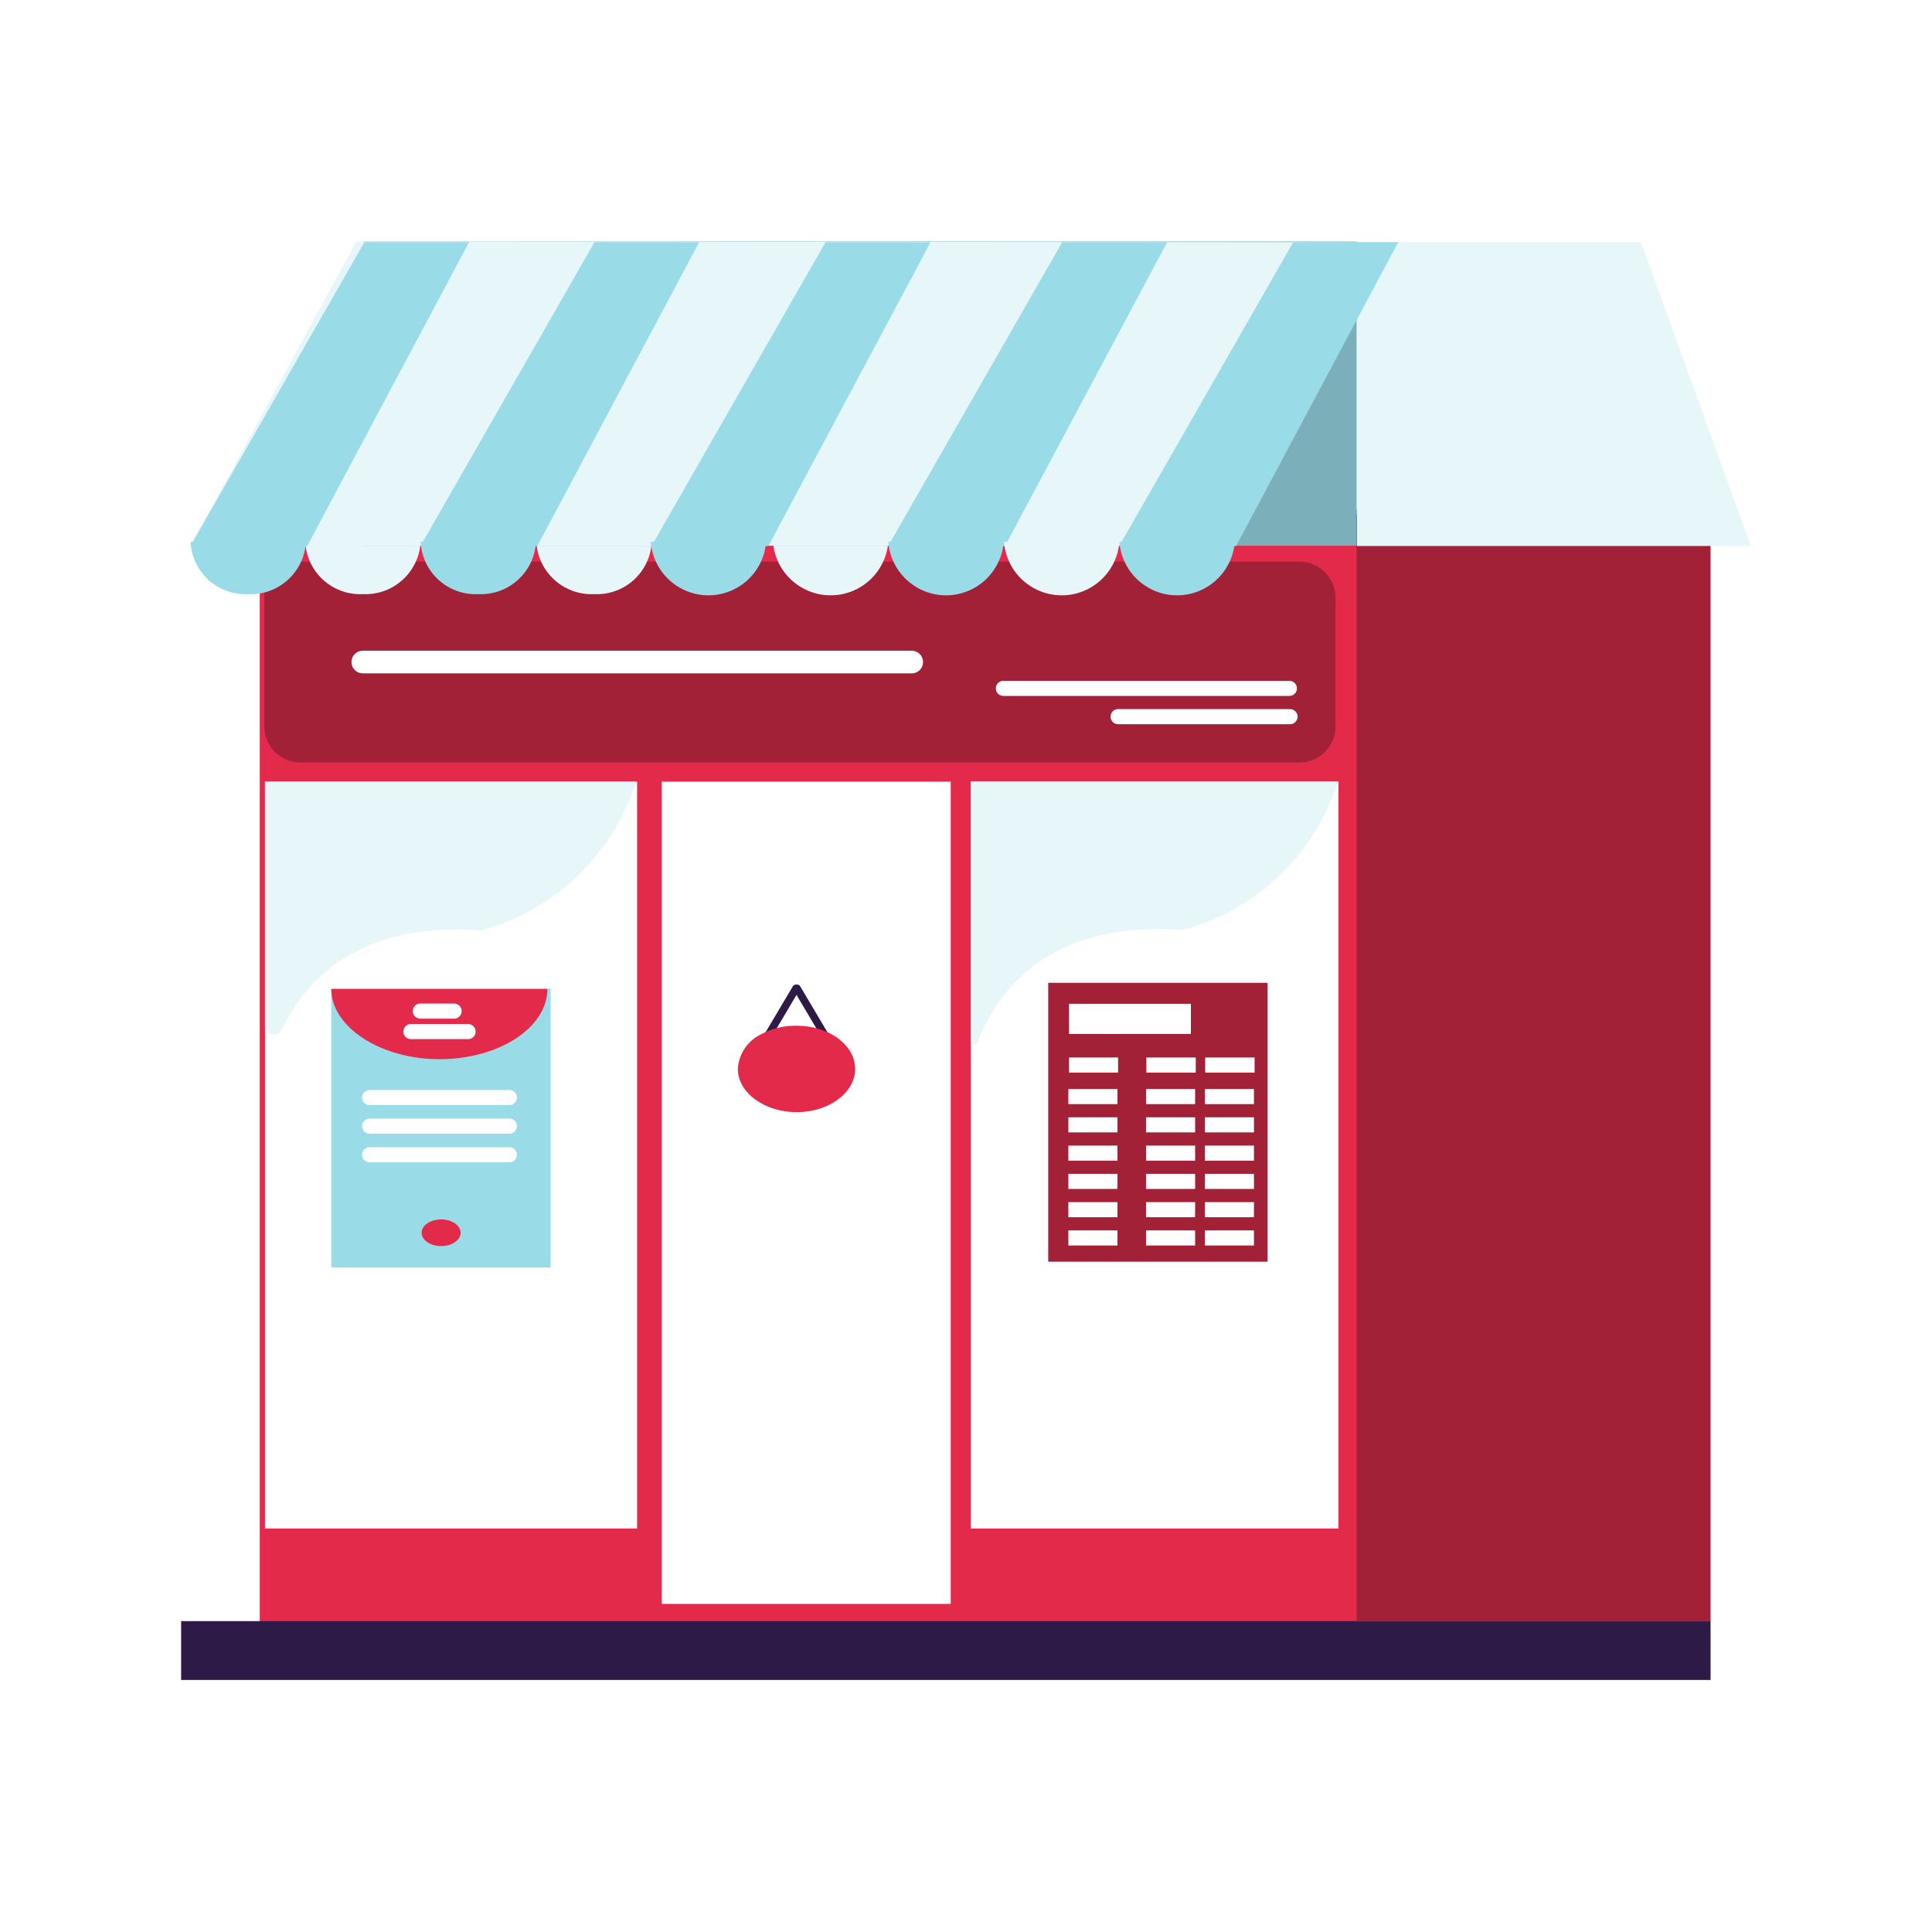 <svg width="64" height="64" viewBox="0 0 64 64" fill="none" xmlns="http://www.w3.org/2000/svg">
<rect width="64" height="64" fill="white"/>
<g clip-path="url(#clip0_711_698)">
<path d="M45.501 17.065H8.605V53.885H45.501V17.065Z" fill="#E42A4B"/>
<path d="M31.494 25.893H21.923V53.131H31.494V25.893Z" fill="white"/>
<path d="M21.105 25.893H8.778V50.633H21.105V25.893Z" fill="white"/>
<path d="M44.338 25.893H32.161V50.633H44.338V25.893Z" fill="white"/>
<path d="M41.991 32.557H34.724V41.795H41.991V32.557Z" fill="#A22137"/>
<path d="M35.413 33.752H39.45" stroke="white" stroke-miterlimit="10"/>
<path d="M35.413 35.281H37.038" stroke="white" stroke-width="0.5" stroke-miterlimit="10"/>
<path d="M37.975 35.281H39.611" stroke="white" stroke-width="0.5" stroke-miterlimit="10"/>
<path d="M39.924 35.281H41.56" stroke="white" stroke-width="0.5" stroke-miterlimit="10"/>
<path d="M35.391 36.325H37.017" stroke="white" stroke-width="0.5" stroke-miterlimit="10"/>
<path d="M37.964 36.325H39.59" stroke="white" stroke-width="0.5" stroke-miterlimit="10"/>
<path d="M39.913 36.325H41.539" stroke="white" stroke-width="0.5" stroke-miterlimit="10"/>
<path d="M35.391 37.262H37.017" stroke="white" stroke-width="0.5" stroke-miterlimit="10"/>
<path d="M37.964 37.262H39.59" stroke="white" stroke-width="0.5" stroke-miterlimit="10"/>
<path d="M39.913 37.262H41.539" stroke="white" stroke-width="0.5" stroke-miterlimit="10"/>
<path d="M35.391 38.199H37.017" stroke="white" stroke-width="0.5" stroke-miterlimit="10"/>
<path d="M37.964 38.199H39.59" stroke="white" stroke-width="0.5" stroke-miterlimit="10"/>
<path d="M39.913 38.199H41.539" stroke="white" stroke-width="0.5" stroke-miterlimit="10"/>
<path d="M35.391 39.135H37.017" stroke="white" stroke-width="0.5" stroke-miterlimit="10"/>
<path d="M37.964 39.135H39.59" stroke="white" stroke-width="0.5" stroke-miterlimit="10"/>
<path d="M39.913 39.135H41.539" stroke="white" stroke-width="0.5" stroke-miterlimit="10"/>
<path d="M35.391 40.072H37.017" stroke="white" stroke-width="0.5" stroke-miterlimit="10"/>
<path d="M37.964 40.072H39.59" stroke="white" stroke-width="0.5" stroke-miterlimit="10"/>
<path d="M39.913 40.072H41.539" stroke="white" stroke-width="0.5" stroke-miterlimit="10"/>
<path d="M35.391 41.009H37.017" stroke="white" stroke-width="0.5" stroke-miterlimit="10"/>
<path d="M37.964 41.009H39.59" stroke="white" stroke-width="0.5" stroke-miterlimit="10"/>
<path d="M39.913 41.009H41.539" stroke="white" stroke-width="0.5" stroke-miterlimit="10"/>
<path d="M32.161 34.495V25.882H44.327C43.955 27.059 43.296 28.124 42.408 28.981C41.521 29.838 40.434 30.461 39.245 30.792C39.105 30.889 34.196 29.974 32.377 34.517C32.374 34.545 32.36 34.572 32.338 34.59C32.315 34.608 32.287 34.617 32.258 34.614C32.23 34.611 32.203 34.597 32.185 34.575C32.167 34.552 32.159 34.524 32.161 34.495Z" fill="#E6F6F9"/>
<path d="M8.778 34V25.893H21.072C20.703 27.067 20.046 28.13 19.163 28.987C18.28 29.844 17.197 30.468 16.012 30.802C15.883 30.899 11.275 30.038 9.327 34.118C9.297 34.175 9.25 34.221 9.192 34.249C9.135 34.276 9.069 34.284 9.007 34.27C8.944 34.257 8.888 34.223 8.846 34.174C8.805 34.125 8.781 34.064 8.778 34Z" fill="#E6F6F9"/>
<path d="M18.241 32.751H10.974V41.988H18.241V32.751Z" fill="#9ADBE8"/>
<path d="M18.133 32.762C18.133 34.043 16.529 35.087 14.559 35.087C12.589 35.087 10.974 34.011 10.974 32.762H18.133Z" fill="#E42A4B"/>
<path d="M13.924 33.494H15.043" stroke="white" stroke-width="0.5" stroke-miterlimit="10" stroke-linecap="round"/>
<path d="M13.612 34.172H15.506" stroke="white" stroke-width="0.5" stroke-miterlimit="10" stroke-linecap="round"/>
<path d="M12.244 36.358H16.874" stroke="white" stroke-width="0.5" stroke-miterlimit="10" stroke-linecap="round"/>
<path d="M12.244 37.305H16.874" stroke="white" stroke-width="0.5" stroke-miterlimit="10" stroke-linecap="round"/>
<path d="M12.244 38.253H16.874" stroke="white" stroke-width="0.5" stroke-miterlimit="10" stroke-linecap="round"/>
<path d="M14.613 41.278C14.97 41.278 15.259 41.08 15.259 40.836C15.259 40.593 14.97 40.395 14.613 40.395C14.256 40.395 13.967 40.593 13.967 40.836C13.967 41.08 14.256 41.278 14.613 41.278Z" fill="#E42A4B"/>
<path d="M25.303 34.538L26.369 32.74" stroke="#2E1A47" stroke-width="0.25" stroke-miterlimit="10" stroke-linecap="round"/>
<path d="M27.468 34.538L26.402 32.74" stroke="#2E1A47" stroke-width="0.25" stroke-miterlimit="10" stroke-linecap="round"/>
<path d="M28.329 35.41C28.329 36.196 27.457 36.842 26.391 36.842C25.325 36.842 24.442 36.196 24.442 35.41C24.456 35.166 24.535 34.93 24.671 34.728C24.808 34.525 24.996 34.363 25.217 34.258C25.578 34.066 25.982 33.97 26.391 33.978C27.457 33.978 28.329 34.614 28.329 35.41Z" fill="#E42A4B"/>
<path d="M56.665 53.702H6V55.651H56.665V53.702Z" fill="#2E1A47"/>
<path d="M56.665 16.882H44.941V53.713H56.665V16.882Z" fill="#A22137"/>
<path d="M43.046 18.605H9.951C9.291 18.605 8.756 19.14 8.756 19.8V24.063C8.756 24.723 9.291 25.258 9.951 25.258H43.046C43.706 25.258 44.241 24.723 44.241 24.063V19.8C44.241 19.14 43.706 18.605 43.046 18.605Z" fill="#A22137"/>
<path d="M13.934 17.948C13.909 18.431 13.694 18.886 13.334 19.21C12.975 19.535 12.502 19.705 12.018 19.681C11.779 19.693 11.54 19.657 11.315 19.576C11.09 19.495 10.883 19.371 10.706 19.21C10.529 19.049 10.385 18.854 10.284 18.638C10.182 18.421 10.124 18.187 10.113 17.948H13.934Z" fill="#E6F6F9"/>
<path d="M21.589 17.948C21.578 18.187 21.52 18.421 21.418 18.638C21.317 18.854 21.173 19.049 20.996 19.21C20.819 19.371 20.612 19.495 20.387 19.576C20.162 19.657 19.923 19.693 19.684 19.681C19.2 19.705 18.727 19.535 18.367 19.21C18.008 18.886 17.792 18.431 17.767 17.948H21.589Z" fill="#E6F6F9"/>
<path d="M29.427 17.948C29.391 18.43 29.174 18.88 28.819 19.209C28.465 19.538 27.999 19.721 27.516 19.721C27.033 19.721 26.567 19.538 26.213 19.209C25.858 18.88 25.641 18.43 25.605 17.948H29.427Z" fill="#E6F6F9"/>
<path d="M44.941 8H12.018V18.077H44.941V8Z" fill="#7BAFBA"/>
<path d="M54.361 8.022H44.952V18.088H58L54.361 8.022Z" fill="#E6F6F9"/>
<path d="M11.803 8L6.312 18.077H40.613L45.662 8.022L11.803 8Z" fill="#E6F6F9"/>
<path d="M12.072 8.022L6.312 18.077L10.177 18.088L15.539 8.022H12.072Z" fill="#9ADBE8"/>
<path d="M10.134 17.948C10.109 18.431 9.893 18.886 9.534 19.21C9.175 19.535 8.702 19.705 8.218 19.681C7.979 19.693 7.74 19.657 7.515 19.576C7.29 19.495 7.082 19.371 6.905 19.21C6.728 19.049 6.585 18.854 6.483 18.638C6.381 18.421 6.323 18.187 6.312 17.948H10.134Z" fill="#9ADBE8"/>
<path d="M19.694 8.022L13.935 18.077L17.8 18.088L23.161 8.022H19.694Z" fill="#9ADBE8"/>
<path d="M17.756 17.948C17.731 18.431 17.516 18.886 17.157 19.21C16.797 19.535 16.324 19.705 15.84 19.681C15.601 19.693 15.362 19.657 15.137 19.576C14.912 19.495 14.705 19.371 14.528 19.21C14.351 19.049 14.207 18.854 14.105 18.638C14.004 18.421 13.946 18.187 13.935 17.948H17.756Z" fill="#9ADBE8"/>
<path d="M27.349 8.022L21.589 18.077L25.454 18.088L30.827 8.022H27.349Z" fill="#9ADBE8"/>
<path d="M25.379 17.948C25.343 18.43 25.126 18.88 24.771 19.209C24.417 19.538 23.951 19.721 23.468 19.721C22.985 19.721 22.519 19.538 22.165 19.209C21.81 18.88 21.593 18.43 21.557 17.948H25.379Z" fill="#9ADBE8"/>
<path d="M35.187 8.022L29.427 18.077L33.292 18.088L38.664 8.022H35.187Z" fill="#9ADBE8"/>
<path d="M33.249 17.948C33.213 18.43 32.996 18.88 32.641 19.209C32.287 19.538 31.821 19.721 31.338 19.721C30.855 19.721 30.389 19.538 30.035 19.209C29.68 18.88 29.463 18.43 29.427 17.948H33.249Z" fill="#9ADBE8"/>
<path d="M42.841 8.022L37.081 18.077L40.947 18.088L46.319 8.022H42.841Z" fill="#9ADBE8"/>
<path d="M40.904 17.948C40.867 18.43 40.65 18.88 40.296 19.209C39.941 19.538 39.476 19.721 38.992 19.721C38.509 19.721 38.044 19.538 37.689 19.209C37.335 18.88 37.118 18.43 37.081 17.948H40.904Z" fill="#9ADBE8"/>
<path d="M37.081 17.948C37.045 18.43 36.828 18.88 36.474 19.209C36.119 19.538 35.654 19.721 35.17 19.721C34.687 19.721 34.221 19.538 33.867 19.209C33.513 18.88 33.296 18.43 33.26 17.948H37.081Z" fill="#E6F6F9"/>
<path d="M37.039 23.74H42.734" stroke="white" stroke-width="0.5" stroke-miterlimit="10" stroke-linecap="round"/>
<path d="M33.238 22.803H42.712" stroke="white" stroke-width="0.5" stroke-miterlimit="10" stroke-linecap="round"/>
<path d="M12.018 21.931H30.202" stroke="white" stroke-width="0.75" stroke-miterlimit="10" stroke-linecap="round"/>
</g>
<defs>
<clipPath id="clip0_711_698">
<rect width="52" height="47.651" fill="white" transform="translate(6 8)"/>
</clipPath>
</defs>
</svg>
